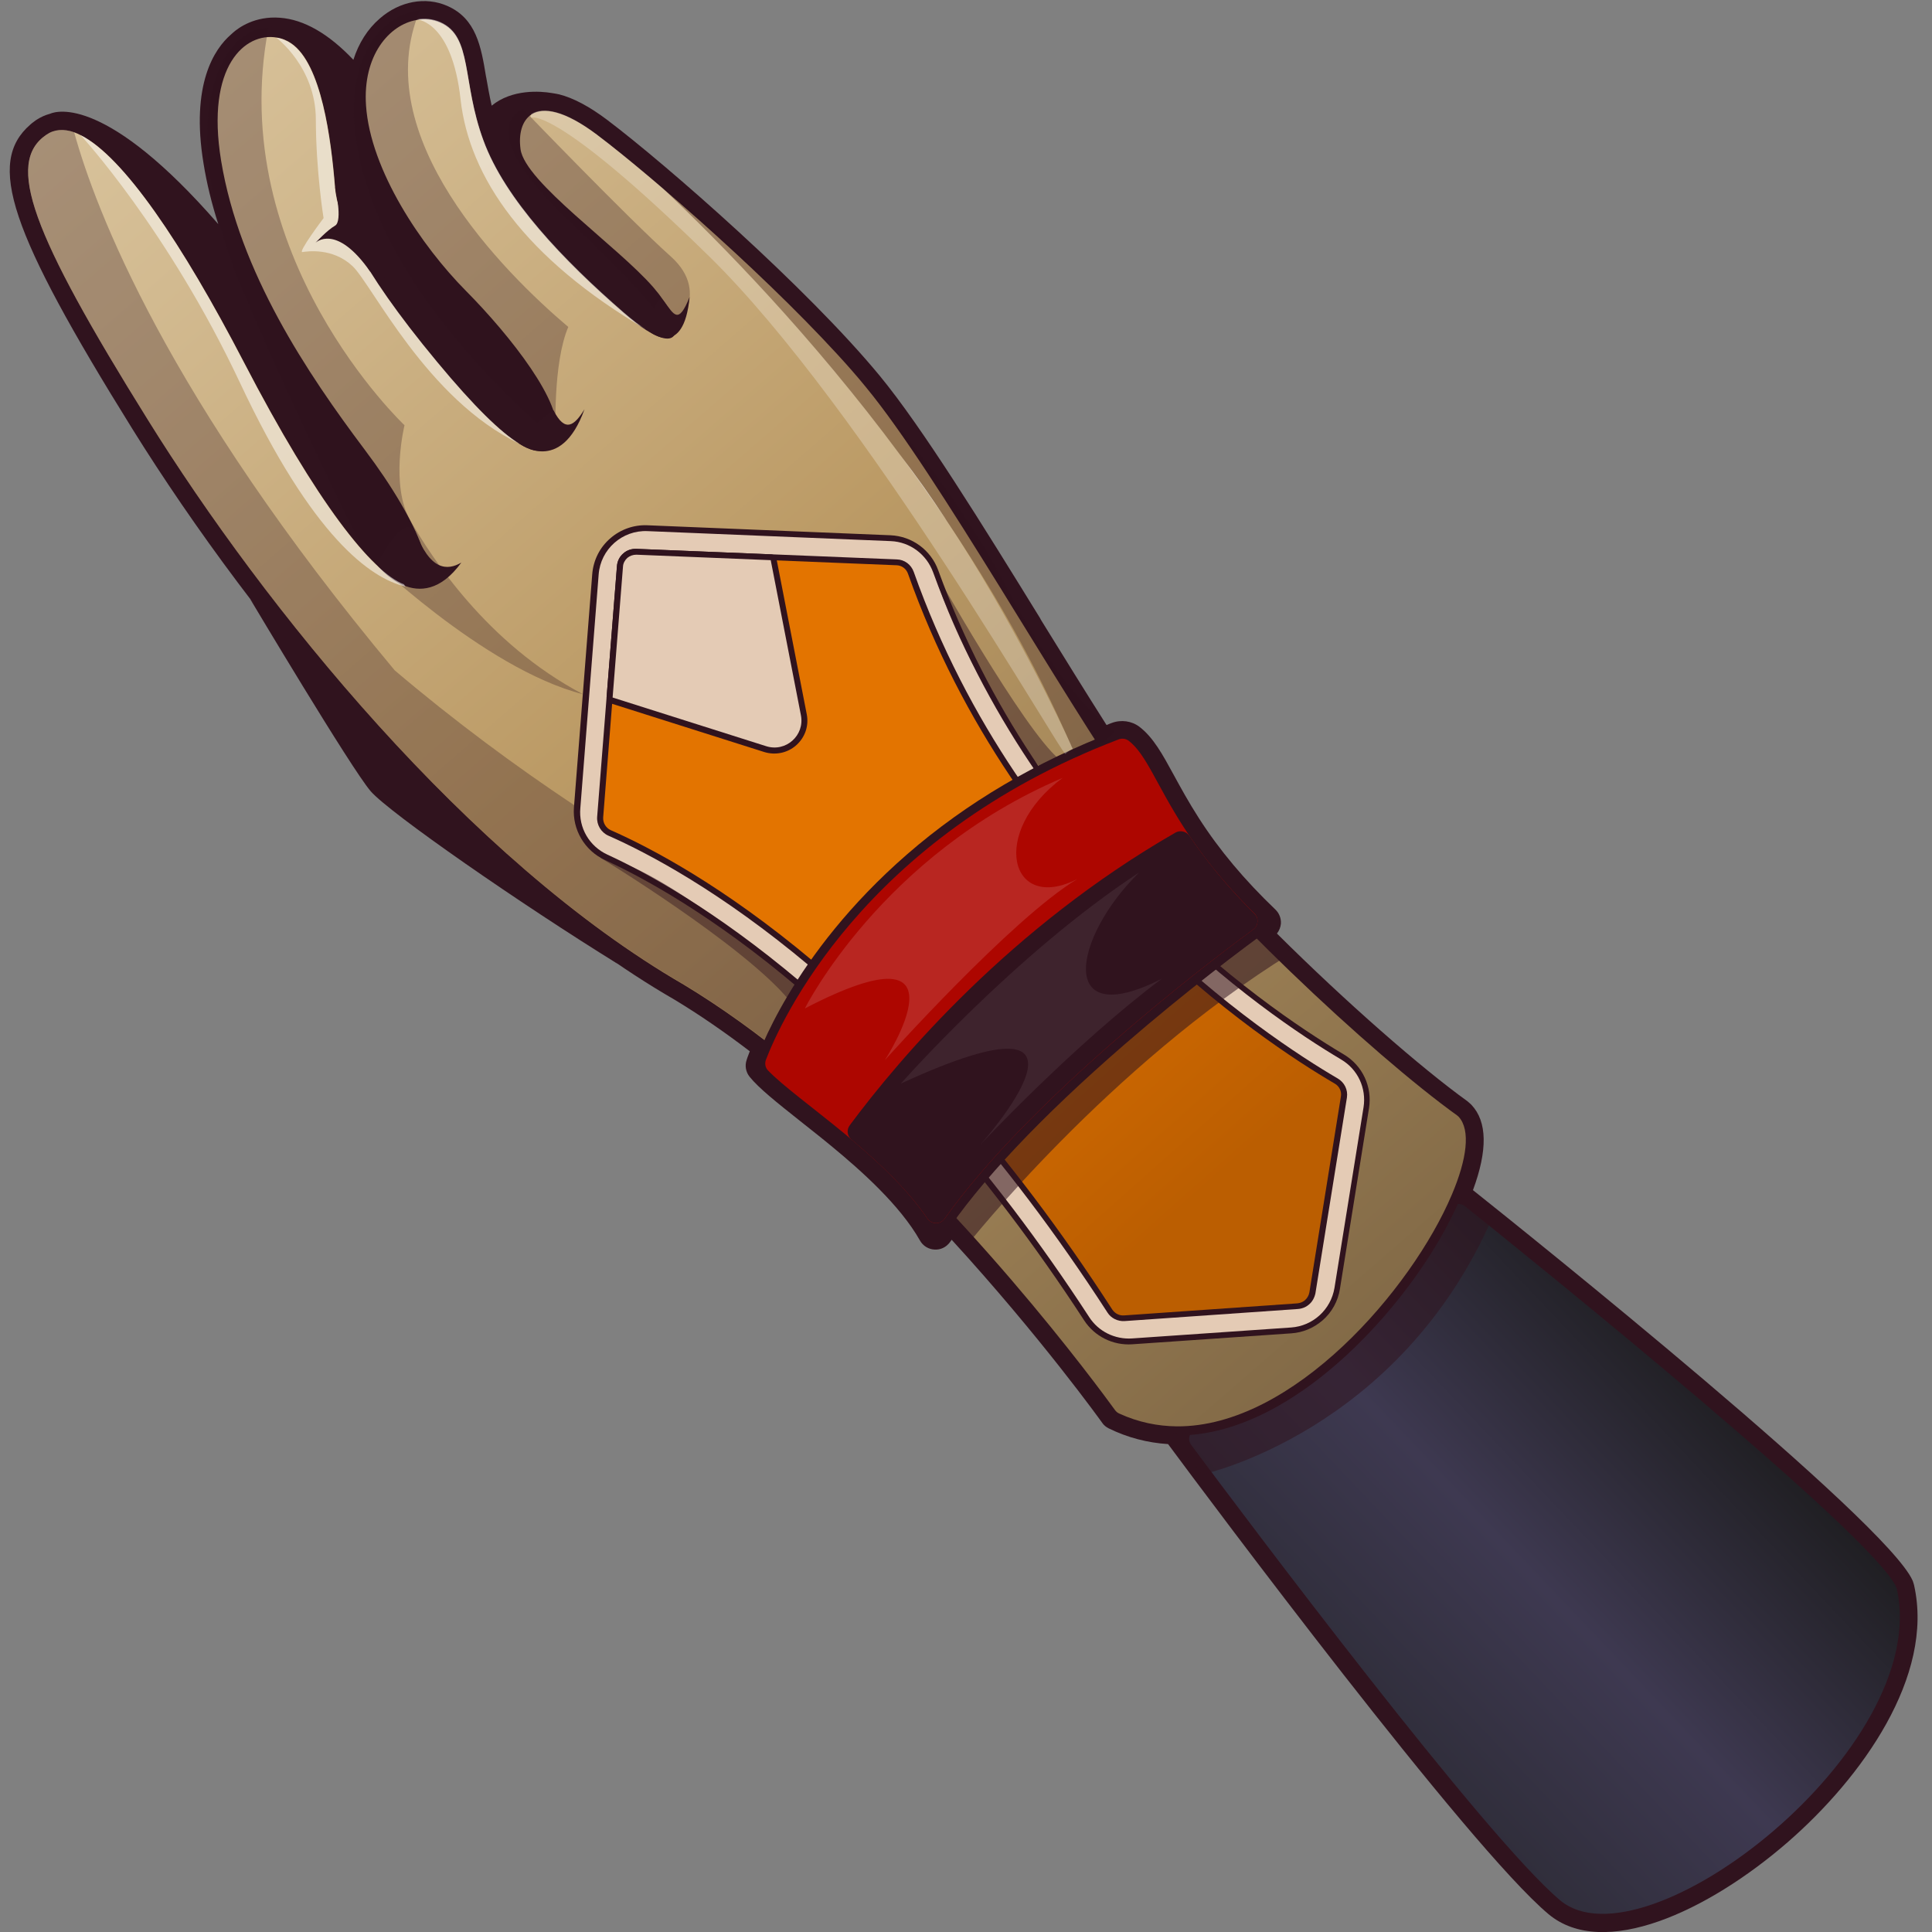 <?xml version="1.0" encoding="utf-8"?>
<!-- Generator: Adobe Illustrator 25.2.1, SVG Export Plug-In . SVG Version: 6.00 Build 0)  -->
<svg version="1.1" id="Слой_1" xmlns="http://www.w3.org/2000/svg" xmlns:xlink="http://www.w3.org/1999/xlink" x="0px" y="0px"
	 viewBox="0 0 1024 1024" style="enable-background:new 0 0 1024 1024;" xml:space="preserve">
<rect x="0" y="0" width="1024" height="1024" fill="#808080" stroke="none"/>
<style type="text/css">
	.st0{fill:#30131E;}
	.st1{fill:url(#SVGID_1_);}
	.st2{fill:url(#SVGID_2_);}
	.st3{opacity:0.29;fill:#30131E;}
	.st4{fill:#E4CBB5;}
	.st5{fill:url(#SVGID_3_);}
	.st6{fill:#AD0600;}
	.st7{opacity:0.54;fill:#30131E;}
	.st8{opacity:0.44;fill:#30131E;}
	.st9{opacity:0.13;fill:#FFFFFF;}
	.st10{opacity:7.000000e-02;fill:#FFFFFF;}
	.st11{opacity:0.52;fill:#FFFFFF;}
	.st12{opacity:0.26;fill:#FFFFFF;}
	.st13{fill:#FFFFFF;}
</style>
<g>
	<path class="st0" d="M551.3,327.7c-30.7-49.8-62.5-101.2-85-128.5C427.7,152.4,353,87.1,321.9,63.6c-9.4-7.1-18-11.7-25.6-13.6
		l-0.6-0.1c-0.3-0.1-0.7-0.2-1-0.2c0,0-0.8-0.2-1.1-0.2c-0.4-0.1-0.8-0.1-1.2-0.2c0,0,0,0,0,0c-6-1-20.9-2.2-31.8,6.7
		c-1.2-5.3-2.1-10.4-2.9-15l-0.1-0.4C255,24.7,252.4,9.8,237,3.1c-11.5-5-25.2-2.5-35.7,6.7c-6.5,5.6-11.2,13.1-14,21.9
		c-13.1-13.8-26.2-21.4-39-22.3c-13.1-1-21.8,5.2-24.9,8c-0.5,0.5-0.9,0.8-1.1,1c-8.5,7.4-21.4,26.1-14.4,68.4
		c1.7,10.5,4.3,21.1,7.8,32C56.8,51.1,30.4,58.6,26.5,60.3c-2.6,0.7-5,1.8-7.3,3.3c-0.9,0.7-2,1.4-3.1,2.4
		C-7.2,86.2,4.9,122.4,70.2,227.4c64.1,103,173.2,236.6,287.4,302.5c13.4,8.1,26.7,17.3,39.8,27.3c-1.1,2.7-1.6,4.4-1.7,4.7
		c-1,3-0.4,6.3,1.6,8.8c4.9,6.1,14.5,13.7,26.7,23.4c5.5,4.4,11.3,8.9,17.2,13.8c14.9,12.3,35.8,30.8,46.4,49.6
		c1.6,2.9,4.6,4.7,7.9,4.8c2.4,0.1,4.7-0.7,6.5-2.3c0.7-0.6,1.2-1.2,1.7-1.9c0.2-0.3,0.5-0.7,0.7-1c47.4,51.8,79.2,96.2,79.7,96.9
		c0.9,1.4,2.2,2.4,3.6,3.1c10,4.9,20.5,7.6,31.4,8.3c21.4,28.9,159.1,213.5,201.6,249.1c29.1,24.4,84.6-1.5,126.7-38
		c39.5-34.3,77.9-88.1,67.1-136.3c0-0.1-0.1-0.3-0.1-0.4l-0.5-1.6c-0.1-0.2-0.1-0.3-0.2-0.5c-13.9-31.4-203.1-183.1-233-206.9
		c7.8-21.1,7.6-36.3-0.8-45.2c-0.1-0.1-0.2-0.2-0.4-0.4c0,0-1.6-1.4-1.7-1.5c-24.5-17.6-64.4-52.5-101-88.9c1.2-1.5,1.9-3.3,2.1-5.2
		c0.2-2.8-0.9-5.6-2.9-7.5c-16.4-15.7-29.7-31.5-40.6-48.5c-5.5-8.6-9.6-16.1-13.2-22.7c-6.1-11.2-10.9-20-18.3-25.7
		c-4.1-3.1-9.7-3.9-14.7-2c-0.9,0.3-1.8,0.7-2.7,1.1c-11-17.3-23-36.7-34.8-55.8L551.3,327.7z"/>
	<path class="st0" d="M944.4,972.8c-39.2,34.1-93.7,60.5-120.5,38c-43.1-36.1-186.1-228.3-202.2-250.1l-0.2-0.3
		c-1.1-1.4-1.2-3.4-0.4-5c0.3-0.6,0.7-1,1.1-1.4c0.9-0.7,2-1.2,3.1-1.2c30.8,0.2,59.5-19.1,78.2-35.3c26.7-23.2,50.9-55.6,63.1-84.6
		c0.3-0.7,0.7-1.3,1.3-1.7c0.5-0.5,1.2-0.8,1.9-1c1.4-0.4,3,0,4.1,0.9c2.2,1.8,221.4,176.2,235.6,208.3c0.2,0.6,0.3,1.1,0.5,1.6
		C1020.3,887.3,983,939.4,944.4,972.8z"/>
	
		<linearGradient id="SVGID_1_" gradientUnits="userSpaceOnUse" x1="-189.749" y1="1272.56" x2="58.037" y2="1261.465" gradientTransform="matrix(0.755 -0.655 0.655 0.755 43.754 -171.876)">
		<stop  offset="0" style="stop-color:#302E3B"/>
		<stop  offset="0.446" style="stop-color:#3E3951"/>
		<stop  offset="1" style="stop-color:#201F23"/>
	</linearGradient>
	<path class="st1" d="M1005,841.1c0.2,0.4,0.3,0.8,0.4,1.2c18.6,84.3-133.7,202.5-178.5,164.9C787.3,974,660.8,805.4,631.4,765.9
		c-2.6-3.4-0.4-8.3,3.8-8.8c55.7-6.6,110.7-69.1,132.9-115.8c1.5-3.2,5.7-4.2,8.5-1.9C810.9,666.9,992,812.8,1005,841.1z"/>
	<path class="st0" d="M604.5,419.8c37.2,52.8,127.5,136.5,170.7,167.6c0.5,0.4,0.9,0.8,1.4,1.2c9.7,10.3,4,30.9-2.6,46.5
		c-12.8,30.2-38,64-65.7,88c-19.9,17.3-50.7,37.9-84.5,37.7c-11.8-0.1-23.2-2.7-34-8c-0.7-0.3-1.3-0.9-1.8-1.5
		c-1.1-1.5-110-153.9-228-225.4C246.5,460.4,137.9,327.4,74.2,224.9C11.4,123.8-1.5,87.5,19.1,69.6c0.9-0.7,1.8-1.4,2.7-2.1
		c2-1.4,4.1-2.3,6.4-2.8c3.1-0.8,6.4-0.7,10,0.2c28.9,7.3,67.7,71.9,95.2,124.9c57.1,110,81.5,116.1,85.8,116.2
		c0.9,0,1.5-0.1,1.6-0.3c3.1-2.7-1.6-25.1-31.5-64.7c-20.4-27.2-43.5-60.5-59.4-97.5c-8-18.4-14.2-37.7-17.5-57.6
		c-6.6-40.3,5.3-57.5,13-64.2c9.3-8.1,22-9.2,31.5-2.7c13.5,9.2,21.5,34.5,25.3,79.8c1.6,19.2,19.4,49.4,52.9,89.8
		c30.4,36.6,43.9,44.9,49.8,45.4c1.4,0.1,2.1-0.3,2.5-0.7c0.6-0.6,1.6-1.8,2.4-4.4c3.2-10.8-16.7-41.6-46.5-71.6
		c-25.3-25.6-52-66.8-54.3-101.2c-0.3-5-0.1-9.9,0.6-14.4c1.8-11.6,6.8-21.5,14.6-28.3c9.1-7.9,20.9-10.2,30.7-5.9
		c13.1,5.7,15.3,18.8,17.9,34c1.2,7.3,2.6,15.4,5.3,24.2c0.7,2.3,1.4,4.6,2.3,7c9.3,25.4,33.9,55.5,73.1,89.4
		c0.5,0.4,0.9,0.8,1.4,1.2c5.2,4.4,12.3-2.6,7.9-7.8c-0.1-0.1-0.2-0.2-0.3-0.3c-6.8-7.8-17.6-17.2-29-27.2
		c-21-18.3-40.8-35.6-42.6-48.4c-1.3-9.3,0.9-17.2,6.1-21.7c3.1-2.7,7.7-4.7,14.5-3.8c0.4,0,0.7,0.1,1.1,0.2
		c0.4,0.1,0.9,0.2,1.2,0.2c0.2,0,0.3,0,0.5,0.1c0.6,0.1,0.9,0.2,0.9,0.2c6.3,1.6,14.1,5.4,23.7,12.7
		c30.8,23.3,105.2,88.2,143.6,134.8c22.4,27.2,54.3,78.8,85.1,128.7C569,365.4,589.1,397.9,604.5,419.8z"/>
	
		<linearGradient id="SVGID_2_" gradientUnits="userSpaceOnUse" x1="-89.968" y1="1143.224" x2="-89.968" y2="91.005" gradientTransform="matrix(0.755 -0.655 0.655 0.755 43.754 -171.876)">
		<stop  offset="0" style="stop-color:#7F6745"/>
		<stop  offset="0.518" style="stop-color:#BC9B66"/>
		<stop  offset="0.791" style="stop-color:#D0B78C"/>
		<stop  offset="1" style="stop-color:#DDC9A4"/>
	</linearGradient>
	<path class="st2" d="M600.6,422.5C638.2,476,728,559.4,772.3,591.2c0.3,0.2,0.6,0.5,0.9,0.8c6.3,7,4.3,22.4-3.7,41.2
		c-21.1,49.9-84.2,123.2-145.7,122.8c-10.3-0.1-20.6-2.2-30.6-6.8c-0.9-0.4-1.6-1-2.2-1.8c-8.6-11.8-81.1-111-170.5-184
		c-18.8-15.4-38.2-29.5-58.1-41.5C248.3,455.9,140,321.7,78.3,222.4C16.5,123.2,2.8,86.2,24.6,71.4c4.2-2.9,9.2-3.2,14.7-1.3
		c1.1,0.4,2.2,0.9,3.4,1.5l0,0c22.6,11.3,53.7,57.1,86.6,120.4c38.8,74.8,67.8,111.1,84.9,117.7c1.8,0.7,3.4,1.1,5,1.1
		c16,0.4,4.3-32.4-26-72.6c-30.2-40.2-66.2-93.7-76-153c-8.3-50.6,13-68.1,29.4-65.3c2.8,0.4,5.5,1.5,7.8,3.1
		c16,10.9,21.1,50.4,23.2,76.3c1.2,14.7,11.4,41.2,54,92.5c19.9,24,33.8,37.4,43.6,43.4c0,0,0.1,0.1,0.2,0.1
		c11,6.7,16.6,3.6,19.1-4.9c4.8-15.9-24.1-52.6-47.6-76.3c-23.5-23.7-50.6-63.9-52.9-98.2c-1.8-26.5,12.3-42.8,26.8-45.3
		c0,0,0,0,0,0c4.3-0.8,8.6-0.3,12.5,1.4c17.3,7.5,11.4,31.3,22.9,62.5c11.4,31.3,42.7,63.9,74.4,91.4c4.5,3.9,8.4,6.9,11.8,9
		c0.7,0.4,1.3,0.8,2,1.2c18.2,10.6,17.6-5.7,1.9-23.8c-18.9-21.8-68-55.7-70.4-73.2c-1.1-8,0.7-15.2,5.9-18.5
		c6.2-3.9,17.4-2.1,34.6,10.8c29.4,22.2,95.8,80.1,135.1,125c2.7,3.1,5.3,6.1,7.7,9.1C496.7,250.9,562.9,369,600.6,422.5z"/>
	<path class="st3" d="M464.9,514.1l-44.3,49.2c-18.8-15.4-38.2-29.5-58.1-41.5C248.3,455.9,140,321.7,78.3,222.4
		C16.5,123.2,2.8,86.2,24.6,71.4c4.2-2.9,9.2-3.2,14.7-1.3c11.2,40.6,48.8,140.1,169.9,285.2C338.1,464.6,464.9,514.1,464.9,514.1z"
		/>
	<path class="st0" d="M700.9,699.9c-4.7,4-10.4,6.4-16.5,6.8l-84.3,5.8c-10.2,0.7-20-4.2-25.5-12.7
		c-106.6-163.8-213.1-225.2-254-244c-10.7-4.9-17.3-16.1-16.4-27.8l9.7-123.7c0.6-7.4,4-14.2,9.6-19c5.4-4.7,12.4-7.2,19.6-6.9
		l128.9,5.3c11.4,0.5,21.4,7.8,25.3,18.6c53.8,148.1,168.3,228.8,215,256.6c9.9,5.9,15.1,17.1,13.3,28.5l-15.4,95.7
		C709.2,689.6,705.9,695.6,700.9,699.9C700.9,699.9,700.9,699.9,700.9,699.9z"/>
	<path class="st4" d="M322,453c39.8,18.3,147.7,79.8,255.3,245.1c4.9,7.6,13.6,11.9,22.7,11.3l84.3-5.8c11.6-0.8,21.1-9.5,23-21
		l15.4-95.7c1.6-10.1-3-20.1-11.8-25.3c-41.6-24.7-161.3-106.7-216.3-258.2c-3.5-9.6-12.3-16.2-22.5-16.6l-128.9-5.3
		c-13.4-0.6-24.9,9.6-25.9,23l-9.7,123.7C306.6,438.8,312.4,448.6,322,453z"/>
	<path class="st0" d="M693.8,691.4c-1.1,1-3.1,2.2-5.9,2.4l-91.9,6.4c-3.6,0.2-7.1-1.5-9-4.5C476,524,365,461.7,322.4,442.9
		c-3.8-1.7-6.2-5.7-5.9-9.9L327,300c0.2-2.6,1.4-5,3.4-6.7c1.9-1.7,4.4-2.5,6.9-2.4l71.3,2.9c0.1,0,0.3,0,0.4,0l66.3,2.7
		c4.1,0.1,7.6,2.7,9,6.6C541.3,463.9,670.7,549.2,709,571.6c3.6,2.1,5.5,6,4.9,10.1l-16.7,103.8
		C696.7,687.8,695.6,689.9,693.8,691.4z"/>
	
		<linearGradient id="SVGID_3_" gradientUnits="userSpaceOnUse" x1="-80.651" y1="1065.906" x2="-84.401" y2="750.904" gradientTransform="matrix(0.755 -0.655 0.655 0.755 43.754 -171.876)">
		<stop  offset="0.219" style="stop-color:#BB5E01"/>
		<stop  offset="0.976" style="stop-color:#E37400"/>
	</linearGradient>
	<path class="st5" d="M481.3,304.2C538.7,466,668.9,551.8,707.4,574.3c2.5,1.4,3.8,4.2,3.3,6.9L694,685c-0.3,1.6-1.1,3-2.3,4.1
		c-0.8,0.7-2.1,1.5-4,1.7l-91.9,6.4c-2.5,0.2-4.8-1-6.2-3C478.2,521.6,366.6,458.9,323.7,440c-2.6-1.2-4.2-3.9-4-6.8l5-63.5
		l5.5-69.4c0.1-1.8,1-3.4,2.3-4.6c1.3-1.1,3-1.7,4.8-1.7l71.3,2.9l0,0l66.7,2.7C478,299.7,480.4,301.5,481.3,304.2z"/>
	<path class="st0" d="M421.9,395.1c-4.6,4-10.9,5.3-16.8,3.5l-81.4-25.8c-0.6-0.2-1-0.5-1.4-0.9c-0.6-0.6-0.8-1.5-0.8-2.3L327,300
		c0.2-2.6,1.4-5,3.4-6.7c1.9-1.7,4.4-2.5,6.9-2.4l71.3,2.9c0.9,0,1.7,0.4,2.3,1.1c0.4,0.4,0.6,0.9,0.7,1.5l16,82.2
		C428.8,384.7,426.7,390.9,421.9,395.1z"/>
	<path class="st4" d="M408.5,296.9L408.5,296.9l16,82.2c2.1,10.7-8,19.7-18.4,16.4l-81.4-25.8l0,0l5.5-69.4c0.1-1.8,1-3.4,2.3-4.6
		c1.3-1.1,3-1.7,4.8-1.7L408.5,296.9z"/>
	<path class="st0" d="M499,656.4c-0.9,0.8-2.1,1.2-3.3,1.2c-1.6-0.1-3.1-1-3.9-2.4c-10.9-19.5-32.4-38.4-47.5-50.9
		c-6-5-11.8-9.5-17.3-13.9c-11.9-9.4-21.3-16.8-25.9-22.5c-1-1.2-1.3-2.9-0.8-4.4c0.7-2.3,19-57.3,80.6-110.8
		c31.3-27.2,68.3-49,110.1-65c3.4-1.3,7.3-0.8,10.1,1.4c6.6,5,11.1,13.3,17,24.2c3.7,6.7,7.8,14.3,13.4,23
		c11.1,17.3,24.7,33.4,41.4,49.3c1,1,1.6,2.4,1.5,3.8c-0.1,1.3-0.7,2.4-1.6,3.2c-0.1,0.1-0.2,0.2-0.4,0.3
		c-13.2,9.4-44.2,32.8-76.4,60.7c-44.5,38.6-76.8,72.9-96.1,102C499.6,655.8,499.3,656.1,499,656.4z"/>
	<path class="st6" d="M627.5,438.6c8.4,13.1,20,28.4,37.4,45.6c2.4,2.4,2.1,6.4-0.6,8.4C636,513.3,545.4,583.1,500.6,646
		c-2.3,3.2-6.9,3-9.1-0.2c-11.1-16.4-28.1-31.9-44.2-45.2c-16.8-13.8-32.6-25.3-40.2-33.2c-1.5-1.5-1.9-3.8-1.1-5.8
		c7.3-19,50.8-117.8,186.9-169.7c1.8-0.7,3.8-0.4,5.3,0.7C607.6,399.8,612.8,415.8,627.5,438.6z"/>
	<path class="st0" d="M664.2,492.7C636,513.3,545.4,583.1,500.6,646c-2.3,3.2-6.9,3-9.1-0.2c-10.2-15-25.3-29.3-40.2-41.8
		c-2.3-1.9-2.7-5.2-0.9-7.6c26.6-35.8,85.4-105,172.6-155.1c2.5-1.4,5.7-0.7,7.4,1.7c8.2,12.1,19.1,26,34.6,41.4
		C667.3,486.7,667,490.7,664.2,492.7z"/>
	<path class="st0" d="M129.5,143c0.3,0.4,0.5,0.8,0.7,1.2c15.9,36.7,38.8,69.8,59.2,96.8c29.8,39.6,34.6,62,31.5,64.7
		c-0.2,0.1-0.7,0.3-1.6,0.3c-4.3-0.1-28.7-6.3-85.8-116.2c-27.5-53-66.3-117.6-95.2-124.9c-3.5-0.9-6.9-1-10-0.2l0,0
		C28.2,64.7,57.2,50.9,129.5,143z"/>
	<path class="st0" d="M188.2,39.7c1,1.2,1.4,2.8,1.3,4.3c-0.4,3.8-0.5,7.9-0.3,12c2.3,34.4,28.9,75.7,54.3,101.2
		c29.7,30,49.7,60.8,46.5,71.6c-0.8,2.7-1.7,3.9-2.4,4.4c-0.5,0.4-1.1,0.8-2.5,0.7c-6-0.5-19.5-8.8-49.8-45.4
		c-33.5-40.4-51.3-70.6-52.9-89.8C178.5,53.6,170.5,28.2,157,19c-9.5-6.5-22.2-5.4-31.5,2.7C125.5,21.7,150.2-4.6,188.2,39.7z"/>
	<path class="st0" d="M291.7,53.9c-6.8-0.9-11.4,1.2-14.5,3.8c-5.2,4.5-7.4,12.4-6.1,21.7c1.8,12.8,21.6,30.1,42.6,48.4
		c11.4,10,22.2,19.4,29,27.2c0.1,0.1,0.2,0.2,0.3,0.3c4.4,5.2-2.7,12.2-7.9,7.8c-0.5-0.4-0.9-0.8-1.4-1.2
		c-39.2-33.9-63.8-64-73.1-89.4c-0.5-1.5-1-2.9-1.5-4.3c-0.6-1.8-0.2-3.7,1-5.2C269.2,52,284.7,52.8,291.7,53.9z"/>
	<path class="st3" d="M193.1,292.7c0,0,62.8,61.7,116,75.3c-51.4-27-80.5-73-91.5-91.9c-11-18.9-3.2-50.7-3.2-50.7
		s-95.5-90-72.1-210.6c-21.6-1.1-50.4,40-18,128.7C152,211.3,193.1,292.7,193.1,292.7z"/>
	<path class="st3" d="M294.5,230.3c0,0-1.6-37.6,6.7-57C267.1,144.4,194.4,72,222.6,5.4c-26.4,2.9-49.4,39.3-24.3,104
		s91.6,119.5,91.6,119.5"/>
	<path class="st3" d="M355.7,177.1c0,0,22.5-20.9-0.2-41.2s-78.3-78.1-78.3-78.1s-29.1,8.9,24.9,59.9S355.7,177.1,355.7,177.1z"/>
	<path class="st7" d="M513.2,659.2c0,0,74.5-94.3,171.2-154c-12.1-12.5-12.8-14.7-12.8-14.7S525.9,591.7,502.4,651.6
		C504.9,654,513.2,659.2,513.2,659.2z"/>
	<path class="st7" d="M637.2,781.5c0,0,104.3-22.3,154-136.6c-17.2-13.8-17.2-9.9-17.2-9.9s-64.2,126.8-159.4,125.1
		C624.1,764,637.2,781.5,637.2,781.5z"/>
	<path class="st0" d="M199.7,299.3c0,0,22.6,29.4,44.8-1.1c-7.4,4.3-16.6,4.4-24.4-16.6C213.5,271.4,199.7,299.3,199.7,299.3z"/>
	<path class="st0" d="M275.3,235.1c0,0,21.8,17.1,34.5-18.2c-5.4,8.8-10.3,12.6-16.4,0.6C283.6,223.4,275.3,235.1,275.3,235.1z"/>
	<path class="st0" d="M344.3,175.8c0,0,18.1,14.7,21.2-18.4c-6,15.2-8.4,9-13.4,2.5S344.3,175.8,344.3,175.8z"/>
	<path class="st3" d="M321.1,72.6c0,0,7,5.8,18.7,16.5c-7.8-6.2-15.6-12.2-23.6-18L321.1,72.6z"/>
	<path class="st3" d="M532.2,308.7c33.2,64,58.6,78.9,58.6,78.9s-3.7,6.5-20.5,13.7c-0.6-1.5-1.2-2.9-1.9-4.4
		c-0.1-0.3-0.3-0.7-0.4-1c-0.1-0.3-0.3-0.7-0.5-1.2c-18.4-42.5-41.4-82.6-66-119c-0.2-0.3-0.4-0.7-0.6-1
		c-7.8-11.5-15.7-22.7-23.7-33.4l-0.1-0.1c-46.9-63.3-95.6-112.8-125.9-141.4c-4.2-4-8.1-7.6-11.5-10.7
		C426.7,158.1,501.7,250,532.2,308.7z"/>
	<path class="st8" d="M318.2,454.6c0,0,75.1,45.7,99.8,75.2c5.7-8.3,3.6-9.1,3.6-9.1S349.4,456.7,318.2,454.6z"/>
	<path class="st8" d="M494.1,300.4c0,0,48.3,86.3,67.3,102c-9.5,5.1-9.5,5.1-9.5,5.1S513.5,363,494.1,300.4z"/>
	<path class="st9" d="M426.6,534.5c0,0,40.6-81.4,136.6-122.2c-38.9,28.8-28.1,71.9,7.8,53.6c-34.9,21-102,96-102,96
		S517.6,487.2,426.6,534.5z"/>
	<path class="st10" d="M477.5,574.3c0,0,60.5-68.8,126.3-111.9c-35.2,34.5-44,84.8,11.9,56.4c-46.6,34.9-96.1,87.9-96.1,87.9
		S598.6,518.6,477.5,574.3z"/>
	<path class="st11" d="M129.2,192c38.8,74.8,67.8,111.1,84.9,117.7c0.3,0.4,0.5,0.8,0.8,1.2c-18.6-4.4-49.3-26.3-87.6-107.8
		C89,121.6,42.7,71.6,42.7,71.6l0,0C65.2,82.9,96.4,128.7,129.2,192z"/>
	<path class="st11" d="M231.6,191.7c19.9,24,33.8,37.4,43.6,43.4c-48.9-23.3-78-84.3-88.4-94.1c-10.5-9.8-23.9-7.8-26.5-7.4
		c-2.6,0.3,11.2-18,11.2-18s-4-24.4-4.1-52.2c0-27.8-20.9-43.4-20.9-43.4c2.8,0.4,5.5,1.5,7.8,3.1c16,10.9,21.1,50.4,23.2,76.3
		C178.8,113.9,189,140.4,231.6,191.7z"/>
	<path class="st0" d="M177.6,99.2c0,0,4.2,18,0,20.4s-10.4,9.1-10.4,9.1s10.9-10.8,29.1,15.4C184.9,110.8,177.6,99.2,177.6,99.2z"/>
	<path class="st0" d="M132.6,317.5c0,0,53.8,90.3,63.9,101.9c10.1,11.6,79.6,59.8,131.1,91.6C256.3,454.1,132.6,317.5,132.6,317.5z"
		/>
	<path class="st11" d="M256.2,74.2c11.4,31.3,42.7,63.9,74.4,91.4c4.5,3.9,8.4,6.9,11.8,9c-64.3-37.8-93.7-80.6-98.3-122
		c-4.5-40.4-22-42.2-23.2-42.3c4.3-0.8,8.6-0.3,12.5,1.4C250.6,19.3,244.7,43,256.2,74.2z"/>
	<path class="st12" d="M477.2,241.2L477.2,241.2c8,10.8,16,22,23.8,33.5c0.2,0.3,0.4,0.6,0.6,1c35.7,53.9,60.8,107.7,66,119
		c0.2,0.5,0.4,0.9,0.5,1.2c0.1,0.3,0.3,0.7,0.4,1c-0.3,0.2-2.4,1.2-3.8,2.7c-1.4,1.6-106.5-183-188.7-263.6
		c-82.2-80.6-94.5-73.6-94.5-73.6c-0.2-0.7-0.2-1.4,0.1-2c6.2-3.9,17.4-2.1,34.6,10.8c8.9,6.7,21.2,16.7,35.1,28.6
		C381.6,128.4,430.3,177.9,477.2,241.2z"/>
	<path class="st13" d="M568.5,396.9c-0.1-0.3-0.3-0.7-0.4-1C568.4,396.5,568.6,396.9,568.5,396.9
		C568.6,396.9,568.6,396.9,568.5,396.9z"/>
	<path class="st13" d="M500.9,274.7c-7.8-11.5-15.7-22.7-23.7-33.4C485.6,252.2,493.5,263.4,500.9,274.7z"/>
	<circle class="st0" cx="631.1" cy="478.3" r="14.5"/>
</g>
</svg>
